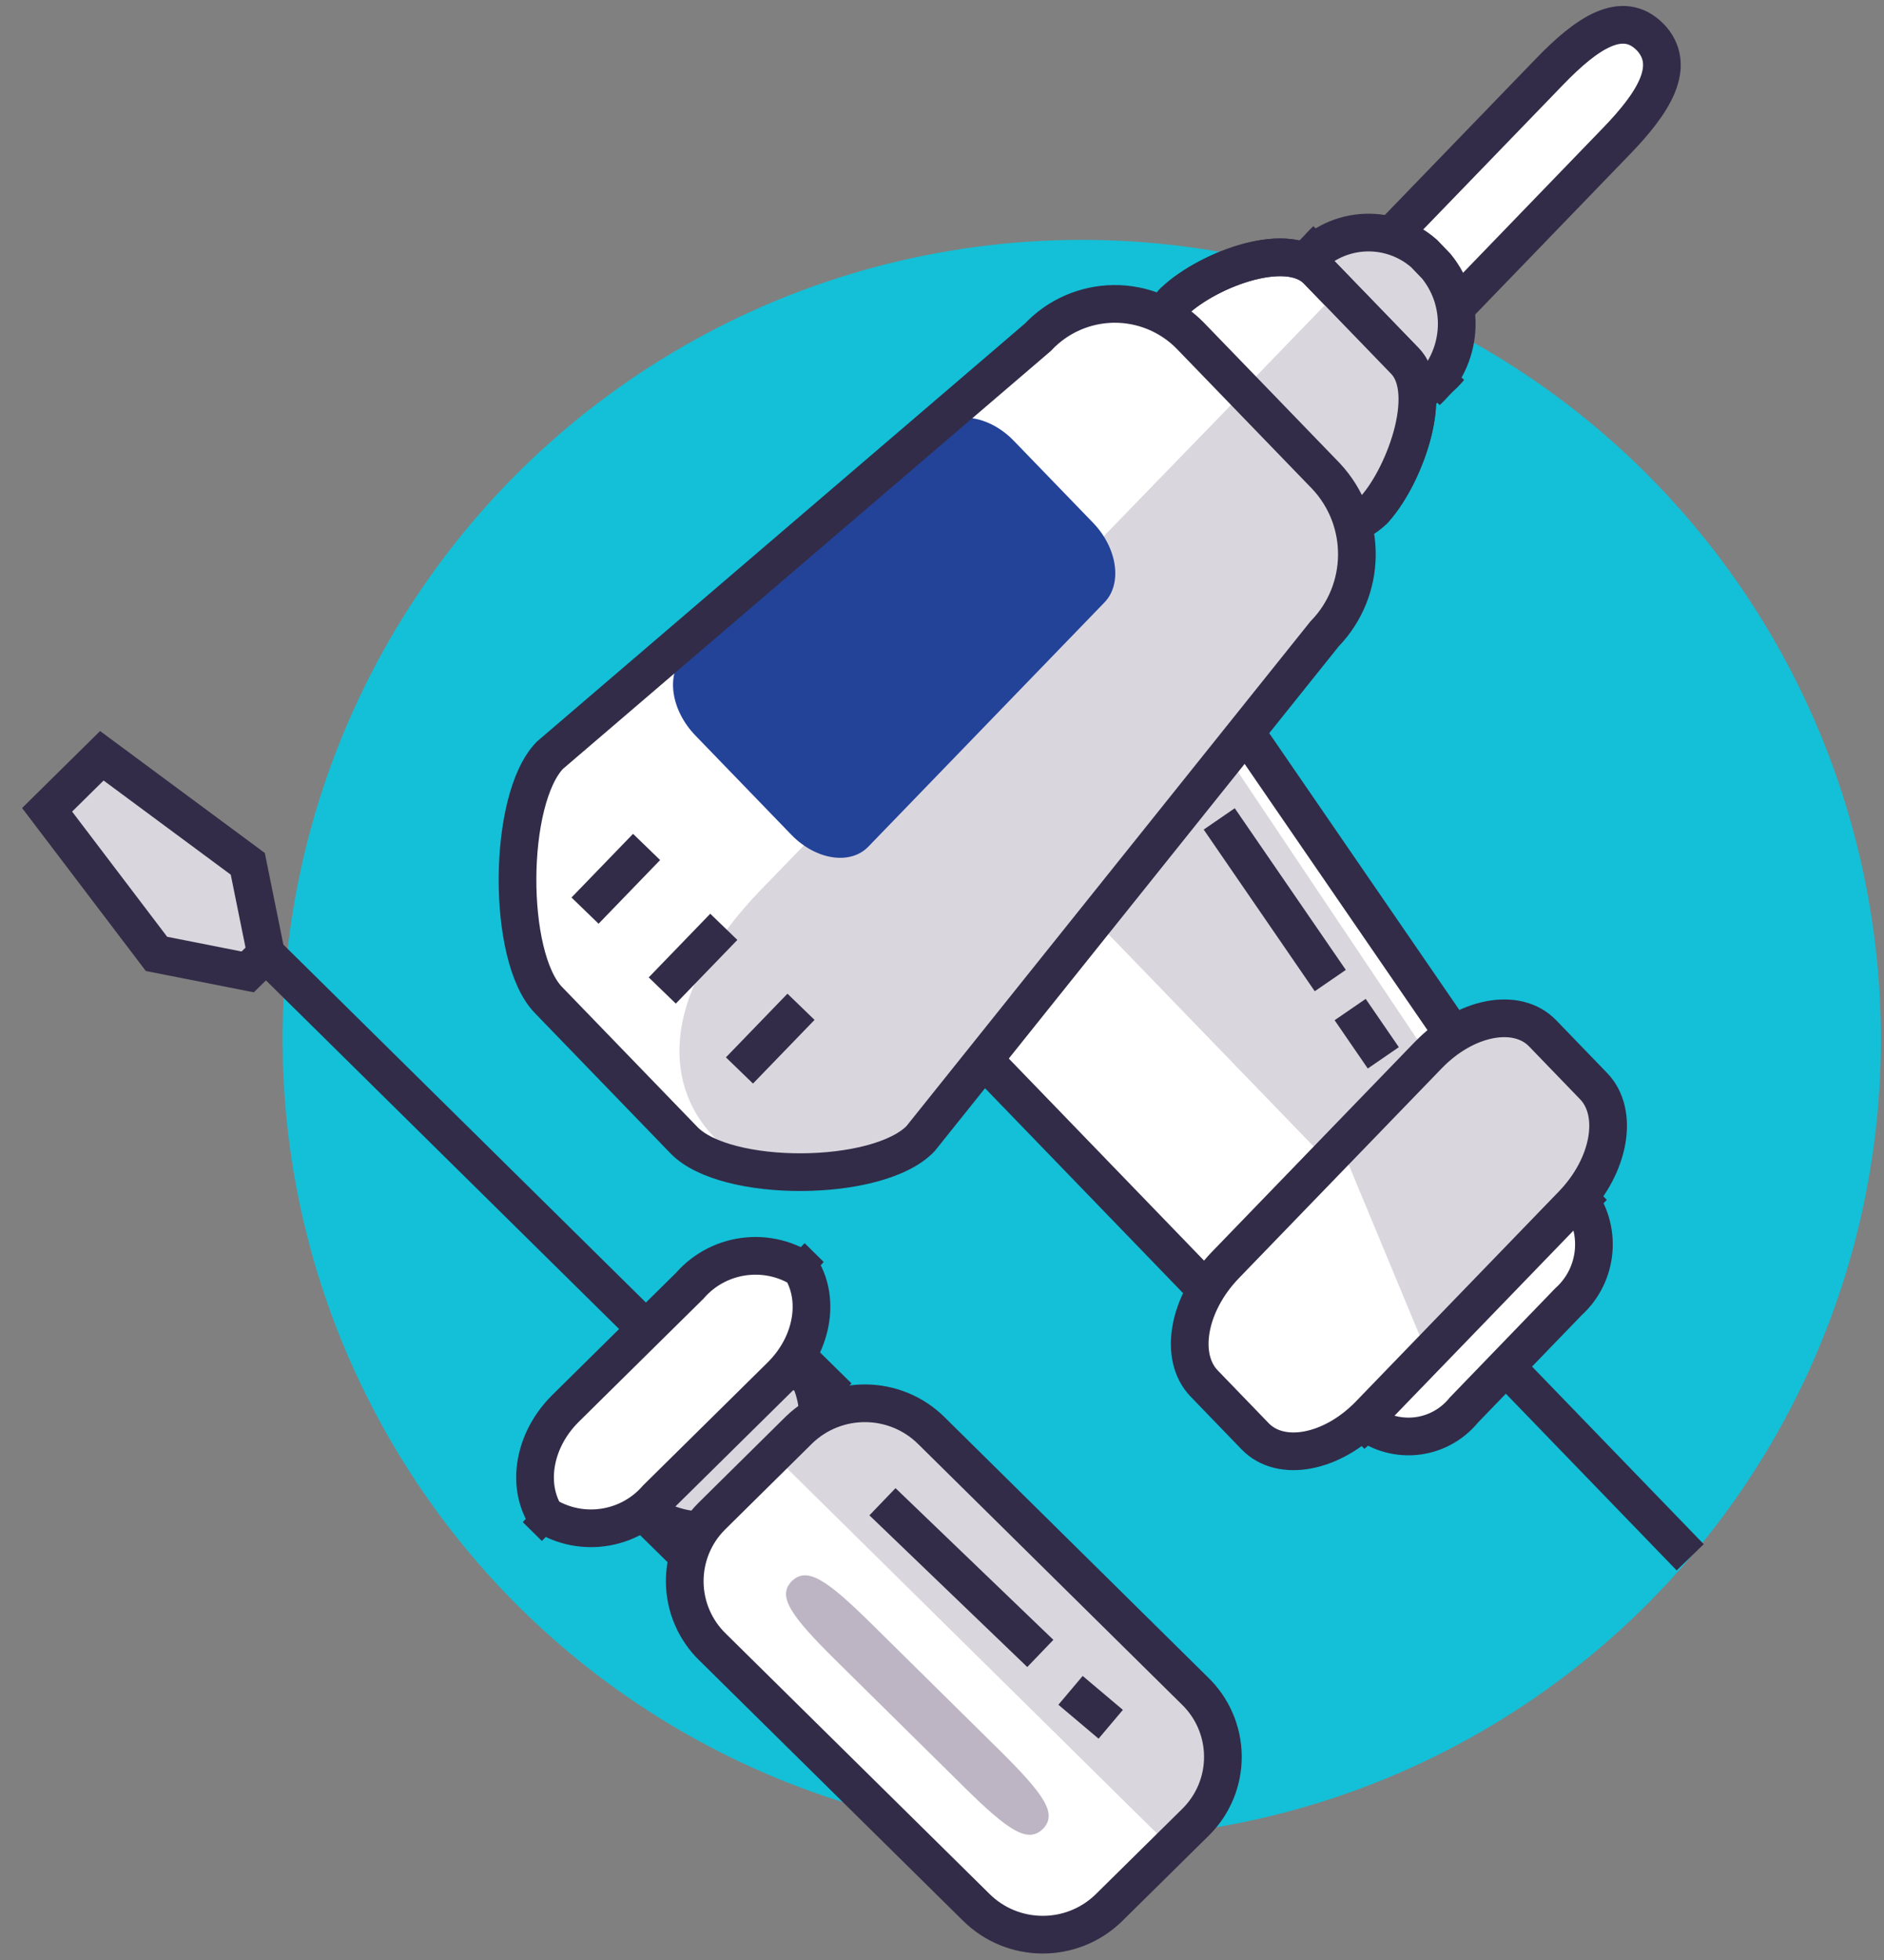 <?xml version="1.0" encoding="UTF-8"?> <svg xmlns="http://www.w3.org/2000/svg" width="75" height="78" viewBox="0 0 75 78"><rect x="0" y="0" width="75" height="78" fill="#808080" stroke="none"/> <g fill="none" fill-rule="evenodd" transform="translate(1)"> <circle cx="42.063" cy="41.359" r="31.813" fill="#13C0D7" fill-rule="nonzero"></circle> <g transform="translate(0 30)"> <path stroke="#322C48" stroke-width="1.5" d="M8.861,7.245 L25.44,23.607"></path> <path fill="#DAD6DD" stroke="#322C48" stroke-width="1.5" d="M26.104,26.049 L26.633,25.533 C28.24,23.988 30.788,24.01 32.368,25.584 L30.357,23.606 C31.123,24.341 31.561,25.353 31.571,26.415 C31.58,27.476 31.162,28.496 30.409,29.245 L29.88,29.762 C28.272,31.307 25.724,31.284 24.145,29.71 L26.156,31.688 C25.39,30.953 24.952,29.941 24.942,28.879 C24.933,27.818 25.351,26.798 26.104,26.049 L26.104,26.049 Z"></path> <polygon fill="#DAD6DD" stroke="#322C48" stroke-width="1.5" points="8.861 8.678 5.23 7.961 .875 2.227 3.054 .077 8.864 4.377 9.59 7.961"></polygon> <path fill="#FFF" d="M27.328,30.345 L30.814,26.9 C32.292,25.475 34.639,25.496 36.091,26.947 L46.565,37.289 C47.27,37.969 47.673,38.903 47.682,39.883 C47.691,40.862 47.306,41.804 46.613,42.497 L43.127,45.937 C41.649,47.362 39.302,47.341 37.85,45.89 L27.375,35.553 C26.67,34.873 26.268,33.938 26.259,32.959 C26.25,31.979 26.635,31.037 27.328,30.345 L27.328,30.345 Z"></path> <path fill="#DAD6DD" d="M29.797,27.908 L30.814,26.908 C32.292,25.483 34.639,25.504 36.091,26.955 L46.565,37.289 C47.27,37.969 47.673,38.903 47.682,39.883 C47.691,40.862 47.306,41.804 46.613,42.497 L45.596,43.497 L29.797,27.908 Z"></path> <path stroke="#322C48" stroke-width="1.5" d="M27.328,30.345 L30.814,26.9 C32.292,25.475 34.639,25.496 36.091,26.947 L46.565,37.289 C47.27,37.969 47.673,38.903 47.682,39.883 C47.691,40.862 47.306,41.804 46.613,42.497 L43.127,45.937 C41.649,47.362 39.302,47.341 37.85,45.89 L27.375,35.553 C26.67,34.873 26.268,33.938 26.259,32.959 C26.25,31.979 26.635,31.037 27.328,30.345 L27.328,30.345 Z"></path> <path fill="#FFF" stroke="#322C48" stroke-width="1.5" d="M21.518,26.044 L26.456,21.17 C27.685,19.758 29.812,19.574 31.264,20.755 L30.506,20.007 C31.718,21.207 31.529,23.328 30.086,24.753 L25.148,29.627 C23.919,31.039 21.792,31.223 20.34,30.042 L21.098,30.79 C19.886,29.594 20.075,27.469 21.518,26.044 Z"></path> <path fill="#BEB5C4" d="M33.7,34.627 L38.789,39.65 C40.589,41.431 41.112,42.195 40.507,42.793 L40.523,42.777 C39.918,43.377 39.143,42.863 37.339,41.077 L32.25,36.054 C30.45,34.273 29.927,33.509 30.532,32.911 L30.516,32.927 C31.121,32.334 31.895,32.846 33.7,34.627 Z"></path> <path stroke="#322C48" stroke-width="1.5" d="M34.13 29.763L40.414 35.8M41.617 37.269L43.217 38.619"></path> </g> <g transform="translate(19)"> <path fill="#FFF" stroke="#322C48" stroke-width="1.5" d="M33.675,11.138 L41.684,2.855 C43.158,1.33 44.584,0.337 45.701,1.487 L45.675,1.457 C46.787,2.608 45.827,4.087 44.353,5.612 L36.345,13.9 C34.875,15.42 33.44,16.413 32.328,15.262 L32.357,15.292 C31.244,14.142 32.205,12.663 33.675,11.138 Z"></path> <g transform="translate(16 27)"> <path fill="#FFF" stroke="#322C48" stroke-width="1.5" d="M2.424,7.574 L7.446,2.38 C9.275,0.491 11.762,-1.11022302e-16 13.007,1.29 L22.029,14.421 C23.274,15.708 22.802,18.283 20.976,20.172 L17.791,23.466 C15.964,25.355 13.475,25.843 12.23,24.555 L1.375,13.325 C0.126,12.038 0.597,9.463 2.424,7.574 Z"></path> <path fill="#DAD6DD" d="M5.246,7.2 L10.146,2.132 C11.116,1.882 12.144,2.212 12.788,2.98 L22.445,17.385 L18.77,21.185 L5.246,7.2 Z"></path> <path fill="#FFF" stroke="#322C48" stroke-width="1.5" d="M19.199,25.937 L23.364,21.63 C23.848,21.033 24.553,20.657 25.319,20.59 C26.085,20.522 26.845,20.768 27.426,21.271 L26.784,20.607 C27.796,21.879 27.643,23.719 26.436,24.807 L22.275,29.114 C21.791,29.711 21.086,30.087 20.32,30.155 C19.555,30.222 18.794,29.977 18.213,29.474 L18.855,30.138 C17.841,28.867 17.992,27.026 19.199,25.937 L19.199,25.937 Z"></path> <path stroke="#322C48" stroke-width="1.5" d="M17.748 13.176L19.068 15.098M12.536 5.589L16.957 12.023"></path> <path fill="#FFF" d="M12.775,23.35 L20.859,14.989 C22.347,13.45 24.385,13.062 25.411,14.123 L27.439,16.223 C28.465,17.283 28.09,19.391 26.601,20.931 L18.517,29.292 C17.029,30.831 14.99,31.219 13.965,30.158 L11.937,28.058 C10.915,27 11.29,24.889 12.775,23.35 Z"></path> <path fill="#DAD6DD" d="M17.375,18.591 L20.858,14.991 C22.346,13.452 24.384,13.064 25.41,14.125 L27.438,16.225 C28.464,17.285 28.089,19.393 26.6,20.933 L20.827,26.9 L17.375,18.591 Z"></path> <path stroke="#322C48" stroke-width="1.5" d="M12.775,23.35 L20.859,14.989 C22.347,13.45 24.385,13.062 25.411,14.123 L27.439,16.223 C28.465,17.283 28.09,19.391 26.601,20.931 L18.517,29.292 C17.029,30.831 14.99,31.219 13.965,30.158 L11.937,28.058 C10.915,27 11.29,24.889 12.775,23.35 Z"></path> </g> <path fill="#DAD6DD" stroke="#322C48" stroke-width="1.5" d="M36.691,10.088 L37.183,10.6 C38.392,12.095 38.227,14.273 36.806,15.568 L37.706,14.642 C37.13,15.344 36.294,15.782 35.389,15.855 C34.484,15.929 33.588,15.632 32.906,15.032 L32.414,14.523 C31.205,13.028 31.37,10.85 32.791,9.555 L31.891,10.481 C32.467,9.779 33.303,9.34 34.208,9.266 C35.113,9.192 36.009,9.489 36.691,10.088 L36.691,10.088 Z"></path> <path fill="#FFF" stroke="#322C48" stroke-width="1.5" d="M34.636,20.352 L34.759,20.225 C33.541,21.484 32.159,20.825 30.913,19.541 L27.431,15.941 C26.186,14.654 25.552,13.223 26.77,11.963 L26.647,12.09 C27.865,10.831 31.196,9.473 32.441,10.76 L35.923,14.36 C37.166,15.647 35.853,19.092 34.636,20.352 Z"></path> <path fill="#DAD6DD" d="M34.636,20.352 L34.759,20.225 C33.541,21.484 32.159,20.825 30.913,19.541 L28.613,16.412 L33.285,11.58 L35.926,14.36 C37.166,15.647 35.853,19.092 34.636,20.352 Z"></path> <path stroke="#322C48" stroke-width="1.5" d="M34.636 20.352L34.759 20.225C33.541 21.484 32.159 20.825 30.913 19.541L27.431 15.941C26.186 14.654 25.552 13.223 26.77 11.963L26.647 12.09C27.865 10.831 31.196 9.473 32.441 10.76L35.923 14.36C37.166 15.647 35.853 19.092 34.636 20.352zM47.285 61.974L39.947 54.386"></path> <path fill="#FFF" d="M27.388,13.363 L32.788,18.947 C34.448,20.72 34.422,23.485 32.729,25.227 L16.644,45.316 C14.951,47.067 8.891,47.094 7.23,45.377 L1.83,39.793 C0.169,38.076 0.196,31.809 1.889,30.058 L21.315,13.423 C22.099,12.586 23.192,12.106 24.339,12.094 C25.486,12.083 26.587,12.542 27.388,13.363 Z"></path> <path fill="#DAD6DD" d="M29.529,15.577 L32.786,18.946 C34.446,20.719 34.42,23.484 32.727,25.226 L16.644,45.316 C12.118,50 1.775,44.184 10.335,35.363 L29.529,15.577 Z"></path> <path fill="#234399" d="M20.359,17.543 L23.509,20.8 C24.483,21.807 24.689,23.228 23.968,23.973 L14.568,33.693 C13.847,34.438 12.474,34.225 11.5,33.218 L7.682,29.269 C6.708,28.262 6.502,26.841 7.223,26.096 L17.289,17.066 C18.011,16.323 19.384,16.535 20.359,17.543 Z"></path> <path stroke="#322C48" stroke-width="1.5" d="M27.388 13.363L32.788 18.947C34.448 20.72 34.422 23.485 32.729 25.227L16.644 45.316C14.951 47.067 8.891 47.094 7.23 45.377L1.83 39.793C.169 38.076.196 31.809 1.889 30.058L21.315 13.423C22.099 12.586 23.192 12.106 24.339 12.094 25.486 12.083 26.587 12.542 27.388 13.363zM3.29 36.239L5.74 33.705M6.364 39.418L8.814 36.884M9.437 42.6L11.887 40.066"></path> </g> </g> </svg> 